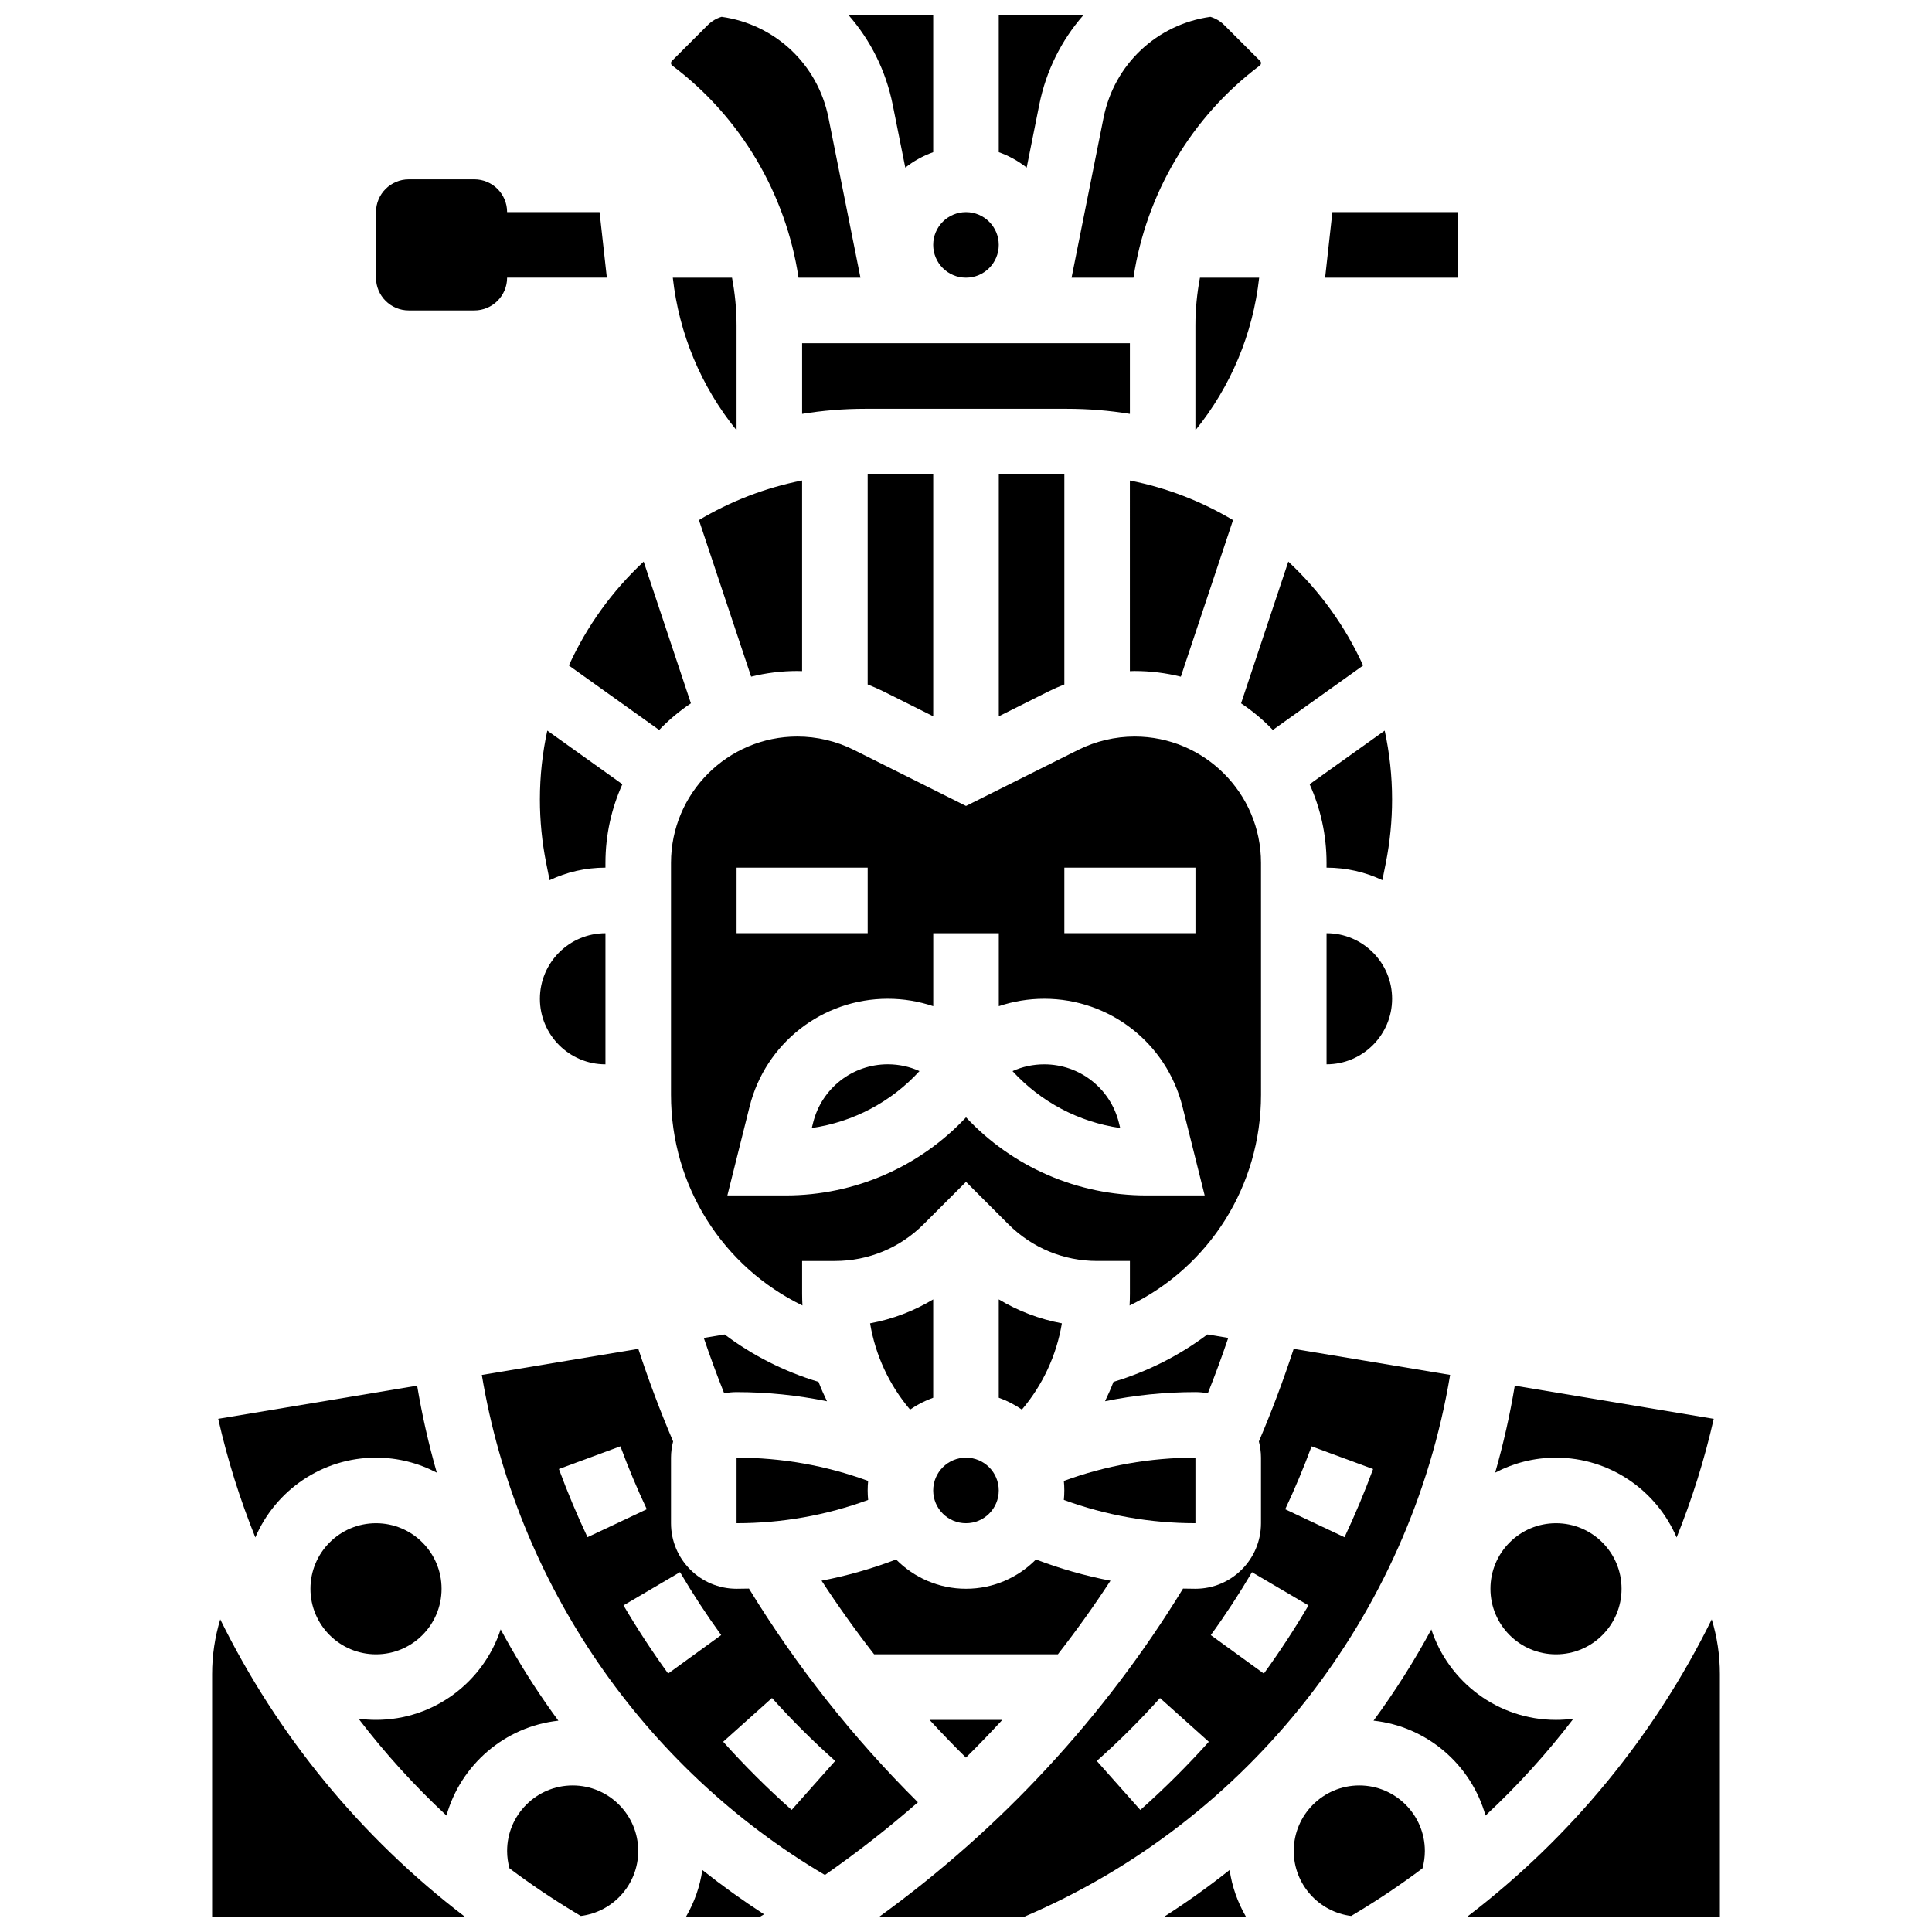 <?xml version="1.0" encoding="UTF-8"?>
<!-- Uploaded to: ICON Repo, www.svgrepo.com, Generator: ICON Repo Mixer Tools -->
<svg width="800px" height="800px" version="1.1" viewBox="144 144 512 512" xmlns="http://www.w3.org/2000/svg">
 <defs>
  <clipPath id="k">
   <path d="m427 148.09h52v69.906h-52z"/>
  </clipPath>
  <clipPath id="h">
   <path d="m452 639h23v12.902h-23z"/>
  </clipPath>
  <clipPath id="g">
   <path d="m278 617h36v34.902h-36z"/>
  </clipPath>
  <clipPath id="f">
   <path d="m325 639h22v12.902h-22z"/>
  </clipPath>
  <clipPath id="e">
   <path d="m377 501h152v150.9h-152z"/>
  </clipPath>
  <clipPath id="d">
   <path d="m486 617h36v34.902h-36z"/>
  </clipPath>
  <clipPath id="c">
   <path d="m200 573h68v78.902h-68z"/>
  </clipPath>
  <clipPath id="b">
   <path d="m408 148.09h24v40.906h-24z"/>
  </clipPath>
  <clipPath id="a">
   <path d="m532 573h68v78.902h-68z"/>
  </clipPath>
  <clipPath id="j">
   <path d="m321 148.09h52v69.906h-52z"/>
  </clipPath>
  <clipPath id="i">
   <path d="m368 148.09h24v40.906h-24z"/>
  </clipPath>
 </defs>
 <path d="m252.33 226.27h17.371c4.797 0 8.688-3.891 8.688-8.688h26.43l-1.926-17.371h-24.504c0-4.797-3.891-8.688-8.688-8.688l-17.371 0.004c-4.797 0-8.688 3.891-8.688 8.688v17.371c0 4.797 3.887 8.684 8.688 8.684z"/>
 <path d="m530.29 200.21h-33.191l-1.926 17.375h35.117z"/>
 <path d="m420.73 426.06c-2.945 0-5.797 0.621-8.402 1.801 7.492 8.168 17.559 13.492 28.539 15.078l-0.355-1.434c-2.277-9.094-10.41-15.445-19.781-15.445z"/>
 <path d="m478.18 372.67c0-18.461-15.02-33.477-33.477-33.477-5.172 0-10.348 1.223-14.973 3.535l-29.727 14.859-29.727-14.863c-4.625-2.312-9.801-3.535-14.973-3.535-18.461 0.004-33.48 15.02-33.48 33.48v61.453c0 24.258 13.801 45.637 34.832 55.844-0.051-1.031-0.086-2.066-0.086-3.106v-8.688h8.688c8.883 0 17.234-3.461 23.516-9.742l11.23-11.227 11.23 11.23c6.281 6.281 14.633 9.738 23.516 9.738h8.688v8.688c0 1.039-0.035 2.074-0.086 3.109 21.027-10.207 34.832-31.586 34.832-55.844zm-52.117 1.266h34.746v17.371h-34.746zm-86.863 0h34.746v17.371h-34.746zm108.6 86.867c-18.309 0-35.516-7.586-47.793-20.699-12.277 13.109-29.484 20.699-47.797 20.699h-15.449l5.879-23.516c4.211-16.84 19.277-28.605 36.637-28.605 4.16 0 8.211 0.68 12.043 1.965v-19.336h17.371v19.336c3.832-1.285 7.883-1.965 12.043-1.965 17.359 0 32.426 11.762 36.637 28.602l5.879 23.52z"/>
 <g clip-path="url(#k)">
  <path d="m444.38 217.59c3.332-22.195 15.32-42.602 33.477-56.219 0.203-0.152 0.324-0.395 0.324-0.652 0-0.219-0.086-0.422-0.238-0.574l-9.5-9.5c-1.039-1.039-2.297-1.781-3.672-2.188-14.18 1.988-25.484 12.574-28.316 26.73l-8.48 42.402z"/>
 </g>
 <path d="m464.09 513.24c1.934-4.84 3.738-9.742 5.406-14.68l-5.519-0.922c-7.34 5.519-15.723 9.812-24.895 12.57-0.672 1.746-1.422 3.457-2.242 5.137 7.836-1.609 15.844-2.426 23.969-2.426 1.121 0 2.219 0.117 3.281 0.32z"/>
 <path d="m359.49 441.5-0.355 1.43c10.98-1.586 21.047-6.906 28.539-15.078-2.606-1.18-5.453-1.801-8.398-1.801-9.379 0.004-17.512 6.356-19.785 15.449z"/>
 <path d="m378.04 327.19 13.273 6.637v-64.121h-17.371v55.684c1.391 0.547 2.762 1.137 4.098 1.801z"/>
 <path d="m355.3 321.82c0.422 0 0.844 0.027 1.266 0.035v-50.523c-9.809 1.93-19.023 5.531-27.34 10.492l13.832 41.492c3.922-0.969 8.023-1.496 12.242-1.496z"/>
 <path d="m421.96 327.19c1.336-0.668 2.711-1.258 4.102-1.805v-55.68h-17.371v64.121z"/>
 <path d="m356.57 253.68c5.43-0.883 10.992-1.348 16.668-1.348h53.527c5.672 0 11.238 0.465 16.668 1.348v-18.723h-86.863z"/>
 <path d="m462 217.59c-0.781 4.137-1.203 8.359-1.203 12.621v27.82c9.418-11.633 15.254-25.613 16.895-40.441z"/>
 <path d="m337.99 217.59h-15.691c1.641 14.828 7.477 28.812 16.895 40.441v-27.82c0-4.266-0.422-8.488-1.203-12.621z"/>
 <path d="m443.43 321.86c0.422-0.012 0.844-0.035 1.266-0.035 4.219 0 8.316 0.527 12.238 1.5l13.832-41.492c-8.316-4.961-17.527-8.562-27.34-10.492z"/>
 <path d="m460.8 530.29c-12 0-23.695 2.078-34.871 6.168 0.082 0.828 0.125 1.668 0.125 2.519 0 0.852-0.043 1.688-0.125 2.519 11.172 4.09 22.871 6.168 34.871 6.168z"/>
 <path d="m510.96 337.62-19.895 14.211c2.871 6.363 4.484 13.418 4.484 20.84l-0.004 1.266c5.293 0 10.305 1.191 14.801 3.316l0.898-4.5c1.109-5.551 1.672-11.238 1.672-16.898 0.004-6.254-0.684-12.352-1.957-18.234z"/>
 <path d="m438.29 562.9c-6.719-1.293-13.312-3.168-19.758-5.621-4.727 4.785-11.285 7.758-18.527 7.758s-13.805-2.973-18.531-7.762c-6.441 2.453-13.035 4.332-19.75 5.621 4.371 6.703 9.016 13.211 13.926 19.512h48.699c4.914-6.297 9.57-12.805 13.941-19.508z"/>
 <path d="m481.32 337.45 23.918-17.086c-4.75-10.457-11.52-19.801-19.82-27.531l-12.52 37.555c3.062 2.043 5.879 4.418 8.422 7.062z"/>
 <path d="m495.55 391.31v34.746c9.578 0 17.371-7.793 17.371-17.371 0.004-9.582-7.789-17.375-17.371-17.375z"/>
 <path d="m573.73 565.04c0 9.594-7.777 17.375-17.375 17.375-9.594 0-17.371-7.781-17.371-17.375s7.777-17.371 17.371-17.371c9.598 0 17.375 7.777 17.375 17.371"/>
 <path d="m588.32 551.44c4.086-10.141 7.394-20.641 9.836-31.434l-52.723-8.789c-1.293 7.789-3.027 15.48-5.195 23.047 4.82-2.531 10.297-3.973 16.105-3.973 14.34 0 26.676 8.73 31.977 21.148z"/>
 <path d="m373.94 538.98c0-0.848 0.043-1.688 0.125-2.519-11.172-4.09-22.867-6.168-34.867-6.168v17.371c12 0 23.695-2.078 34.871-6.168-0.082-0.828-0.129-1.668-0.129-2.516z"/>
 <path d="m408.68 538.98c0 4.797-3.887 8.688-8.684 8.688-4.801 0-8.688-3.891-8.688-8.688s3.887-8.688 8.688-8.688c4.797 0 8.684 3.891 8.684 8.688"/>
 <path d="m385.18 517.56c1.879-1.305 3.938-2.367 6.129-3.144v-26.062c-5.148 3.102-10.797 5.246-16.727 6.344 1.402 8.445 5.066 16.332 10.598 22.863z"/>
 <path d="m363.16 515.35c-0.82-1.68-1.57-3.391-2.242-5.137-9.172-2.758-17.555-7.051-24.891-12.57l-5.519 0.918c1.668 4.938 3.473 9.84 5.406 14.68 1.066-0.207 2.16-0.32 3.285-0.32 8.121 0.004 16.125 0.82 23.961 2.43z"/>
 <path d="m408.68 488.35v26.066c2.191 0.777 4.25 1.84 6.129 3.144 5.531-6.531 9.195-14.418 10.598-22.863-5.93-1.102-11.578-3.25-16.727-6.348z"/>
 <path d="m409.62 599.79h-19.277c3.129 3.41 6.34 6.742 9.637 9.996 3.293-3.254 6.508-6.586 9.641-9.996z"/>
 <g clip-path="url(#h)">
  <path d="m452.59 651.9h21.574c-2.164-3.731-3.656-7.894-4.305-12.332-5.543 4.402-11.305 8.52-17.27 12.332z"/>
 </g>
 <g clip-path="url(#g)">
  <path d="m295.76 617.16c-9.578 0-17.371 7.793-17.371 17.371 0 1.574 0.223 3.113 0.629 4.602 5.641 4.231 11.52 8.191 17.625 11.855l1.277 0.766c8.559-1.062 15.215-8.371 15.215-17.219 0-9.578-7.797-17.375-17.375-17.375z"/>
 </g>
 <g clip-path="url(#f)">
  <path d="m325.83 651.9h19.66c0.328-0.195 0.656-0.391 0.984-0.586-5.629-3.648-11.086-7.566-16.344-11.742-0.645 4.438-2.137 8.598-4.301 12.328z"/>
 </g>
 <path d="m288.59 595.26c-4.332-6.254-8.297-12.762-11.91-19.465-4.543 13.91-17.633 23.988-33.035 23.988-1.57 0-3.117-0.113-4.633-0.316 7.012 9.18 14.809 17.766 23.305 25.68 3.773-13.434 15.438-23.598 29.656-25.148-1.152-1.566-2.281-3.144-3.383-4.738z"/>
 <g clip-path="url(#e)">
  <path d="m486.84 501.46c-2.715 8.301-5.801 16.516-9.223 24.539 0.352 1.379 0.559 2.812 0.559 4.297v17.371c0 9.578-7.793 17.371-17.371 17.371-1.098 0-2.195-0.016-3.289-0.047-20.797 33.996-48.227 63.586-80.426 86.91h38.469c59.363-25.359 102.17-79.953 112.74-143.54zm-40.641 122.2-11.539-12.988c5.871-5.215 11.508-10.828 16.75-16.676l12.938 11.594c-5.68 6.34-11.785 12.418-18.148 18.07zm32.734-36.141-14.062-10.199c3.891-5.363 7.562-10.973 10.914-16.676l14.977 8.805c-3.633 6.18-7.613 12.258-11.828 18.07zm5.66-43.551c2.559-5.43 4.914-11.043 6.992-16.672l16.301 6.012c-2.25 6.106-4.801 12.184-7.574 18.07z"/>
 </g>
 <g clip-path="url(#d)">
  <path d="m504.23 617.16c-9.578 0-17.371 7.793-17.371 17.371 0 8.848 6.652 16.156 15.215 17.223l1.277-0.766c6.106-3.664 11.984-7.625 17.625-11.855 0.41-1.488 0.629-3.027 0.629-4.602 0-9.574-7.797-17.371-17.375-17.371z"/>
 </g>
 <path d="m560.98 599.47c-1.516 0.203-3.059 0.316-4.633 0.316-15.398 0-28.48-10.07-33.027-23.973-4.531 8.391-9.652 16.465-15.316 24.18 14.227 1.543 25.895 11.711 29.672 25.152 8.5-7.91 16.297-16.5 23.305-25.676z"/>
 <path d="m342.48 564.99c-1.094 0.031-2.188 0.047-3.285 0.047-9.578 0-17.371-7.793-17.371-17.371v-17.371c0-1.488 0.207-2.922 0.559-4.297-3.422-8.023-6.508-16.242-9.223-24.539l-41.473 6.914c9.176 55.18 42.773 104.13 90.918 132.52 8.57-5.969 16.797-12.406 24.648-19.266-17.141-17.027-32.164-36.02-44.773-56.641zm-50.367-31.691 16.301-6.012c2.078 5.633 4.43 11.242 6.992 16.672l-15.715 7.41c-2.777-5.887-5.328-11.965-7.578-18.07zm28.949 54.211c-4.219-5.812-8.195-11.895-11.828-18.07l14.977-8.805c3.352 5.699 7.023 11.312 10.914 16.676zm32.734 36.141c-6.363-5.652-12.469-11.73-18.148-18.07l12.938-11.594c5.242 5.848 10.875 11.461 16.75 16.676z"/>
 <g clip-path="url(#c)">
  <path d="m202.37 573.15c-1.418 4.66-2.156 9.535-2.156 14.52v64.23h66.906c-27.496-20.992-49.602-48.004-64.75-78.75z"/>
 </g>
 <g clip-path="url(#b)">
  <path d="m419.41 171.77c1.809-9.039 5.898-17.125 11.629-23.68h-22.359v36.238c2.699 0.957 5.191 2.348 7.398 4.086z"/>
 </g>
 <g clip-path="url(#a)">
  <path d="m597.63 573.15c-15.148 30.746-37.254 57.758-64.75 78.75h66.906v-64.23c0-4.984-0.734-9.859-2.156-14.52z"/>
 </g>
 <path d="m318.68 337.45c2.543-2.641 5.363-5.016 8.418-7.062l-12.52-37.555c-8.301 7.731-15.07 17.074-19.82 27.531z"/>
 <g clip-path="url(#j)">
  <path d="m355.62 217.59h16.41l-8.48-42.402c-2.832-14.156-14.137-24.746-28.316-26.734-1.371 0.406-2.633 1.148-3.672 2.188l-9.5 9.5c-0.156 0.156-0.238 0.359-0.238 0.578 0 0.254 0.121 0.5 0.324 0.652 18.152 13.617 30.141 34.023 33.473 56.219z"/>
 </g>
 <path d="m408.68 208.9c0 4.797-3.887 8.688-8.684 8.688-4.801 0-8.688-3.891-8.688-8.688 0-4.797 3.887-8.688 8.688-8.688 4.797 0 8.684 3.891 8.684 8.688"/>
 <path d="m261.02 565.04c0 9.594-7.777 17.375-17.371 17.375s-17.375-7.781-17.375-17.375 7.781-17.371 17.375-17.371 17.371 7.777 17.371 17.371"/>
 <g clip-path="url(#i)">
  <path d="m383.91 188.42c2.207-1.738 4.699-3.129 7.398-4.086v-36.238h-22.355c5.731 6.559 9.82 14.641 11.629 23.68z"/>
 </g>
 <path d="m304.45 372.67c0-7.426 1.613-14.477 4.484-20.84l-19.895-14.211c-1.273 5.883-1.961 11.98-1.961 18.242 0 5.66 0.562 11.344 1.672 16.898l0.898 4.5c4.492-2.129 9.508-3.324 14.801-3.324z"/>
 <path d="m304.45 426.06v-34.746c-9.578 0-17.371 7.793-17.371 17.371-0.004 9.582 7.793 17.375 17.371 17.375z"/>
 <path d="m243.64 530.29c5.816 0 11.297 1.445 16.121 3.981-2.176-7.578-3.918-15.277-5.215-23.051l-52.715 8.785c2.441 10.793 5.75 21.293 9.836 31.434 5.301-12.418 17.637-21.148 31.973-21.148z"/>
</svg>